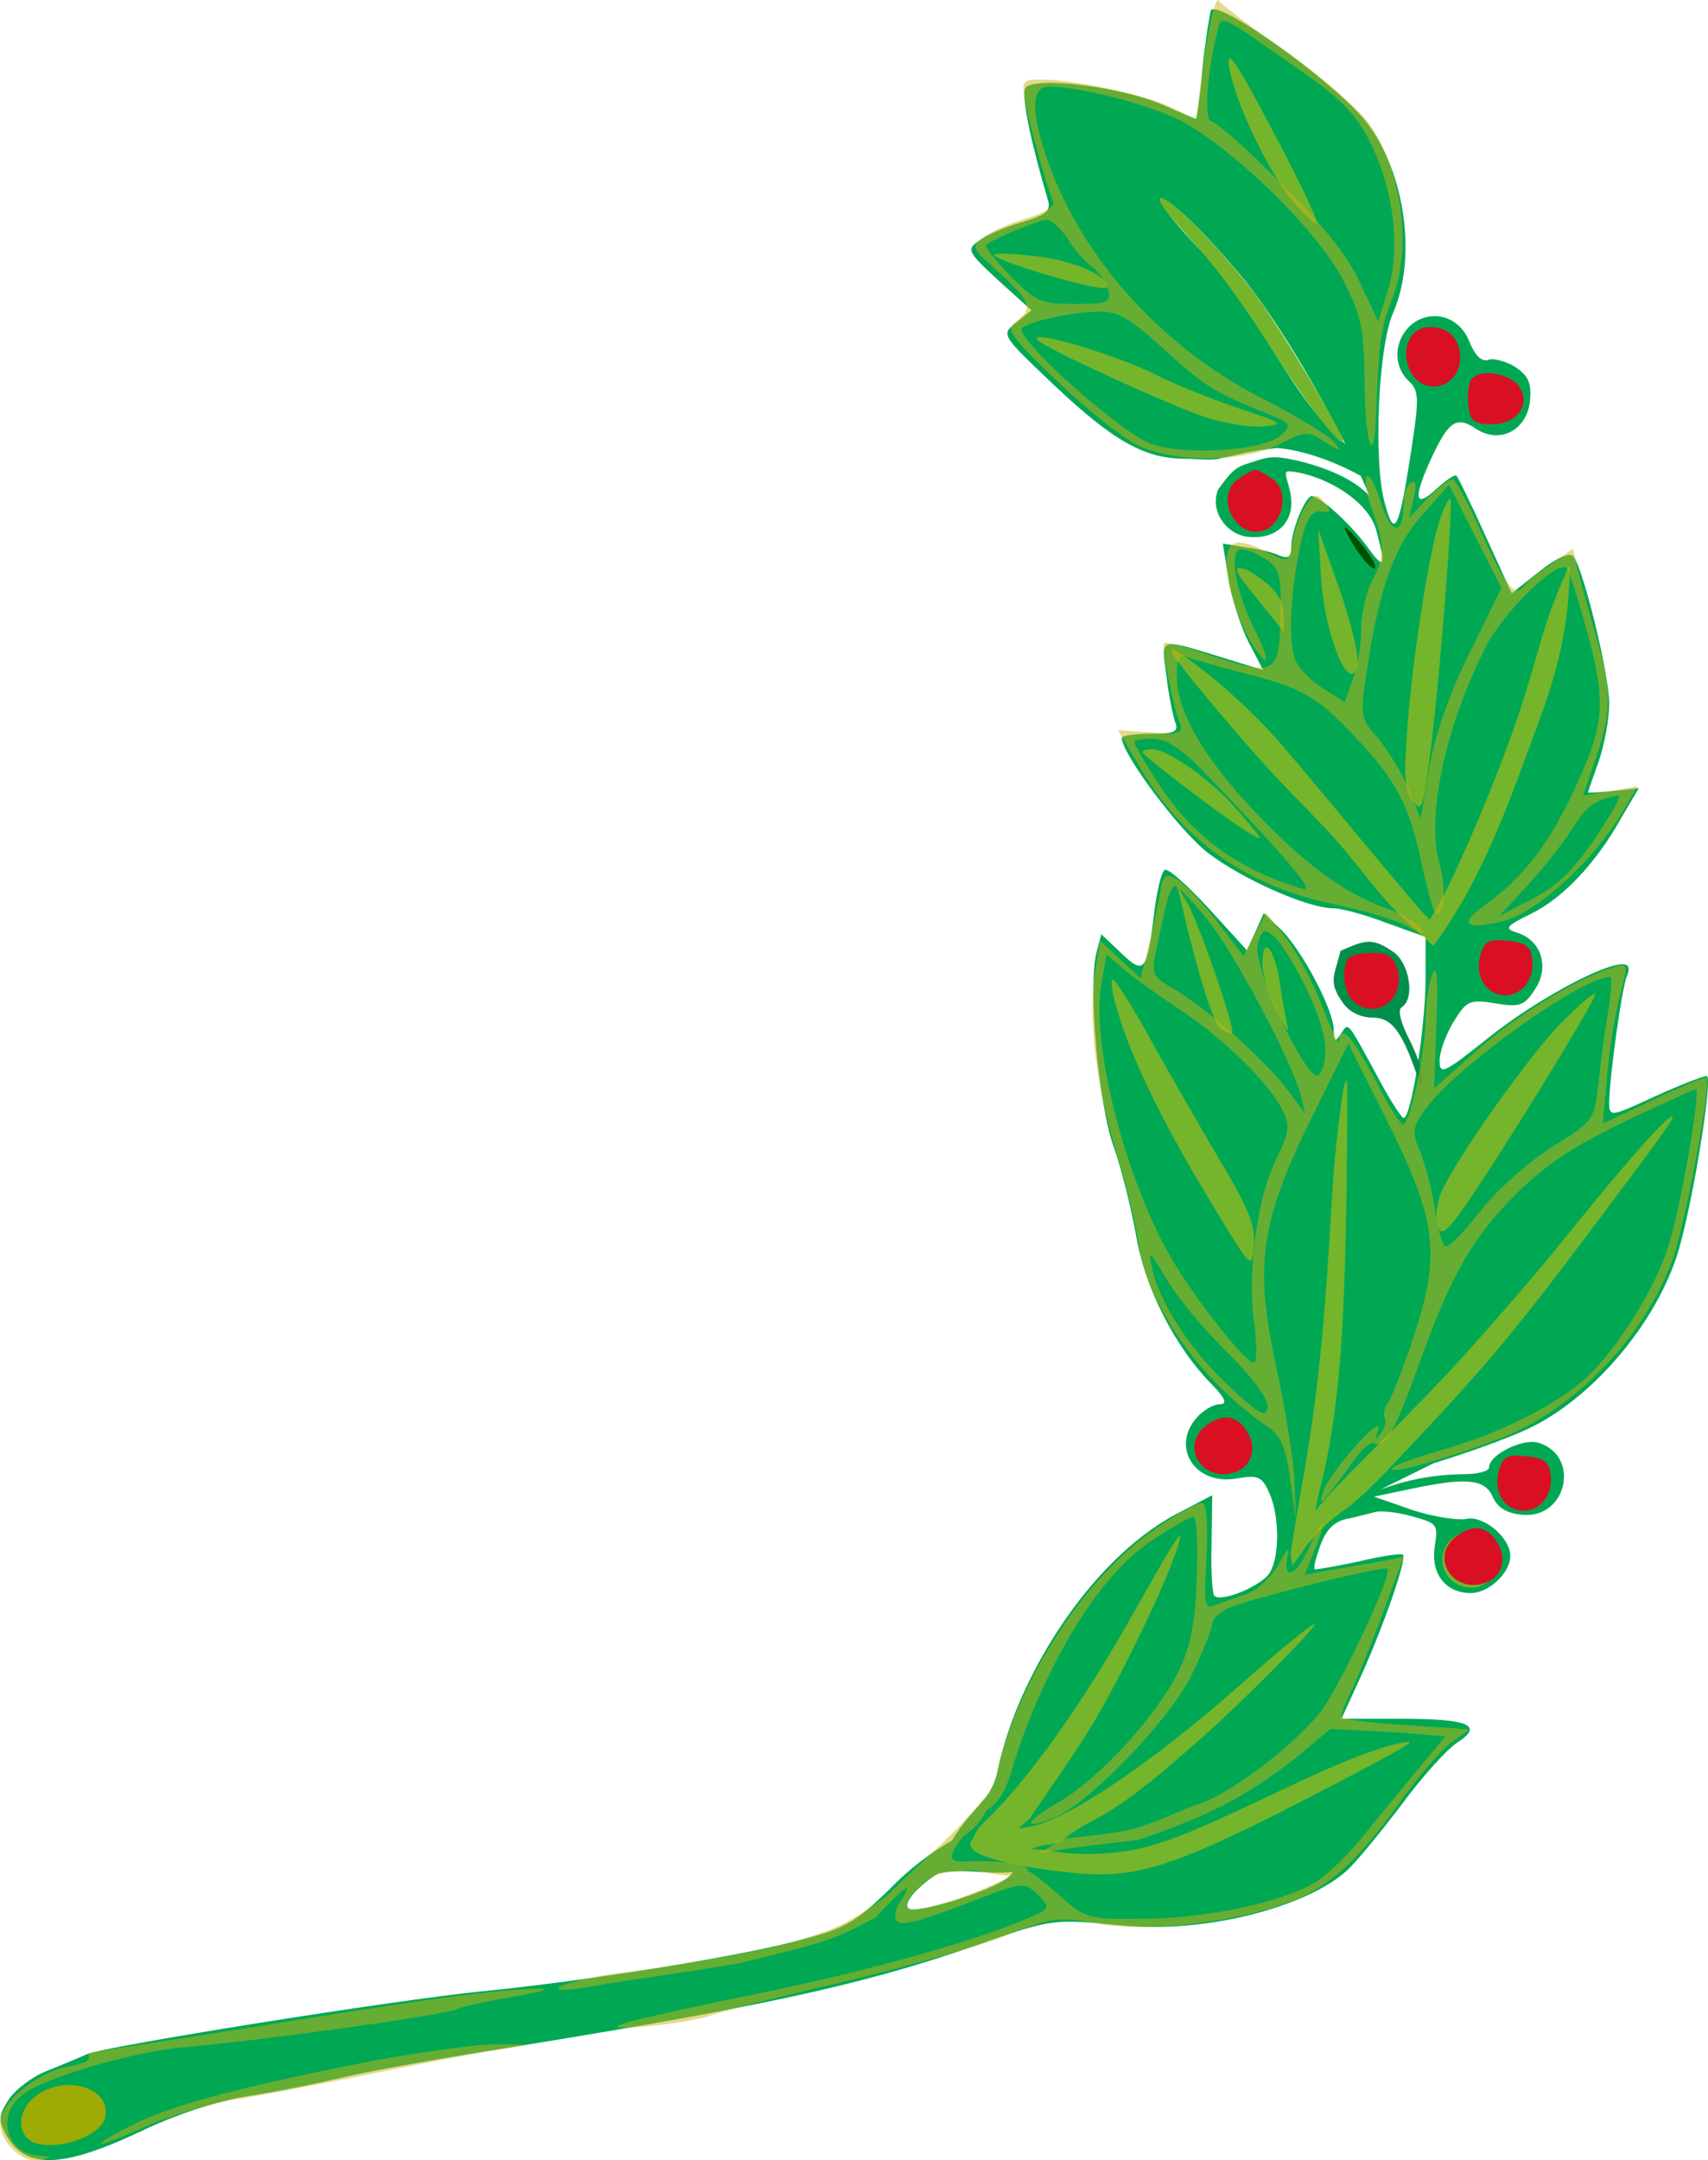<?xml version="1.0" encoding="UTF-8" standalone="no"?>
<!-- Created with Inkscape (http://www.inkscape.org/) -->

<svg
   xmlns:dc="http://purl.org/dc/elements/1.1/"
   xmlns:cc="http://creativecommons.org/ns#"
   xmlns:rdf="http://www.w3.org/1999/02/22-rdf-syntax-ns#"
   xmlns:svg="http://www.w3.org/2000/svg"
   xmlns="http://www.w3.org/2000/svg"
   xmlns:sodipodi="http://sodipodi.sourceforge.net/DTD/sodipodi-0.dtd"
   xmlns:inkscape="http://www.inkscape.org/namespaces/inkscape"
   width="225.778mm"
   height="285.511mm"
   viewBox="0 0 800 1011.654"
   id="svg5138"
   version="1.1"
   inkscape:version="0.91 r13725"
   sodipodi:docname="Branch2.svg">
  <defs
     id="defs5140" />
  <sodipodi:namedview
     id="base"
     pagecolor="#ffffff"
     bordercolor="#666666"
     borderopacity="1.0"
     inkscape:pageopacity="0"
     inkscape:pageshadow="2"
     inkscape:zoom="0.66228207"
     inkscape:cx="399.99999"
     inkscape:cy="505.82677"
     inkscape:document-units="px"
     inkscape:current-layer="layer1"
     showgrid="false"
     fit-margin-top="0"
     fit-margin-left="0"
     fit-margin-right="0"
     fit-margin-bottom="0"
     inkscape:window-width="1600"
     inkscape:window-height="837"
     inkscape:window-x="-8"
     inkscape:window-y="-8"
     inkscape:window-maximized="1" />
  <g
     inkscape:label="Layer 1"
     inkscape:groupmode="layer"
     id="layer1"
     transform="translate(43.463,-32.724)">
    <path
       style="fill:#00a854;fill-opacity:1;stroke:none"
       d="M 568.119 4.338 C 567.617 4.395 567.285 4.575 567.141 4.943 C 566.479 7.234 564.483 19.687 563.16 32.447 C 562.168 45.207 560.522 55.664 560.191 55.664 C 559.861 55.664 552.896 52.726 544.625 49.127 C 524.445 40.293 482.429 35.373 480.113 41.59 C 478.459 45.516 483.11 67.756 490.719 93.275 C 492.373 98.837 490.394 100.499 478.484 104.098 C 470.545 106.388 461.591 110.303 458.283 112.92 C 452.659 116.846 453.325 118.155 467.551 131.242 L 483.117 145.316 L 475.805 151.209 C 468.857 156.771 468.871 156.757 494.014 180.641 C 521.803 206.815 536.266 214.822 555.123 214.822 C 560.912 214.822 567.342 215.908 571.992 214.572 C 578.177 213.511 583.025 211.423 598.238 209.787 C 614.682 211.234 630.869 219.286 637.373 222.859 C 638.974 226.379 640.333 229.554 641.355 232.182 C 629.595 219.418 603.525 214.338 598.094 214.145 C 592.662 213.951 589.903 215.4 584.084 217.18 C 578.265 218.96 576.044 221.646 570.508 229.324 C 566.538 239.467 574.418 250.017 584.012 251.326 C 595.921 252.962 604.828 246.408 604.828 235.611 C 604.828 226.778 599.757 220.4 603.922 220.717 C 618.435 221.82 640.24 233.318 644.541 248.041 C 649.503 266.363 648.514 267.366 639.582 254.934 C 631.311 244.137 618.392 232.651 614.422 232.324 C 611.444 232.324 604.828 248.373 604.828 255.898 C 604.828 260.806 603.518 261.784 599.217 260.148 C 595.909 258.513 588.622 256.875 582.998 256.221 L 572.752 254.576 L 575.396 270.936 C 576.72 279.769 581.025 293.204 584.664 300.402 L 591.613 313.797 L 575.721 308.904 C 541.646 298.435 543.973 298.087 546.289 316.082 C 547.282 324.916 549.279 334.747 550.271 337.691 C 552.256 342.599 550.592 343.586 539.014 343.586 C 531.405 343.586 525.438 344.569 525.438 345.551 C 525.438 353.076 552.244 388.73 565.477 399.199 C 581.687 411.632 612.463 425.379 624.703 425.379 C 628.342 425.379 639.244 428.312 649.5 432.238 L 667.711 438.773 L 667.711 458.418 C 667.711 480.012 661.069 523.533 657.43 523.533 C 656.437 523.533 650.496 514.375 644.541 502.924 C 630.977 478.058 631.635 478.39 627.996 484.279 C 625.35 488.205 624.703 487.876 624.703 482.314 C 624.703 472.826 609.461 444.364 599.867 435.203 L 591.939 427.666 L 587.957 436.488 L 584.012 444.988 L 566.127 425.379 C 556.202 414.582 546.962 406.397 545.639 407.379 C 543.985 408.033 542.001 416.886 540.678 426.701 C 537.369 455.165 536.028 456.78 525.111 446.311 L 515.844 437.488 L 513.527 446.311 C 509.557 462.015 514.543 517.302 521.49 536.605 C 525.129 546.748 529.747 565.422 532.062 578.182 C 536.032 602.72 550.259 630.842 567.793 648.51 C 574.079 655.053 575.058 657.654 571.088 657.654 C 568.441 657.654 563.819 660.275 560.842 663.547 C 547.94 677.615 559.858 695.935 579.377 692.336 C 588.971 690.7 590.948 691.353 594.256 698.551 C 599.218 709.02 599.54 728.018 594.908 736.197 C 591.6 742.414 572.08 750.576 568.771 747.305 C 567.779 746.323 567.136 735.2 567.467 722.768 L 567.793 700.193 L 550.924 709.051 C 510.233 730.644 476.009 786.271 467.297 829.135 C 464.39 843.438 456.164 845.016 445.83 861.959 C 435.719 867.683 425.867 875.204 416.289 885.068 C 399.748 901.1 395.413 903.391 370.602 909.607 C 340.166 917.132 275.011 927.594 226.049 932.502 C 183.373 936.755 49.075 958.335 40.805 961.934 C 37.166 963.569 28.56 967.176 21.943 969.793 C 15.327 972.41 7.369 978.315 4.061 983.223 C -0.571 990.421 -0.883 992.709 2.756 999.58 C 11.688 1015.939 28.882 1015.6 65.604 998.26 C 81.814 990.408 101.657 983.87 116.213 981.58 C 129.115 979.617 148.317 975.691 158.242 973.4 C 168.167 970.783 195.935 965.86 219.424 961.934 C 353.076 940.667 402.031 930.191 456.617 911.215 C 493.008 898.455 492.712 898.478 526.125 901.75 C 563.839 905.349 611.446 893.558 630.965 875.891 C 635.266 871.965 646.526 858.224 656.451 845.137 C 666.045 832.05 677.958 818.972 682.59 816.027 C 695.161 807.848 687.895 804.883 655.475 804.883 L 628.322 804.883 L 637.59 784.631 C 648.176 761.074 659.088 729.981 657.104 728.018 C 656.442 727.363 646.873 728.65 636.287 731.268 C 625.37 733.558 616.091 735.202 615.76 734.875 C 615.098 734.221 616.417 729.33 618.402 723.768 C 621.049 716.57 624.684 712.647 630.639 711.338 C 635.601 710.356 641.568 708.705 644.215 708.051 C 646.531 707.396 654.139 708.052 661.086 710.016 C 673.326 713.287 673.672 713.945 672.018 724.088 C 670.033 736.848 676.979 746.02 688.889 746.02 C 697.49 746.02 707.387 736.512 707.387 728.66 C 707.387 719.826 694.51 709.375 686.57 711.338 C 682.6 711.992 671.335 710.36 661.41 707.088 L 643.562 700.871 L 660.76 697.264 C 686.895 691.702 695.494 692.692 699.133 700.871 C 701.449 706.106 705.757 708.719 713.035 709.373 C 733.877 711.336 740.486 681.871 720.637 675.654 C 713.359 673.364 697.469 681.232 697.469 687.121 C 697.469 689.084 691.849 690.371 685.232 690.371 C 671.491 690.513 658.117 693.146 646.352 697.658 L 671.656 685.156 C 686.874 680.576 706.745 673.372 715.678 669.119 C 745.121 655.378 774.231 621.359 785.148 588.969 C 792.096 568.357 802.683 503.889 799.375 503.889 C 797.721 503.889 786.807 508.154 775.229 513.389 C 754.056 523.204 753.725 523.194 753.725 515.996 C 754.055 502.582 759.663 462.987 761.979 457.098 C 763.633 453.499 762.966 451.561 759.988 451.561 C 750.064 451.561 717.989 469.229 696.816 486.242 C 676.305 502.601 674.299 503.58 674.299 496.709 C 674.299 492.456 677.285 484.274 680.924 478.385 C 686.879 468.569 688.526 467.922 700.436 469.885 C 712.014 471.848 714.01 470.838 718.973 463.312 C 725.92 452.843 721.965 440.408 710.717 436.809 C 704.431 434.846 705.071 433.875 716.98 427.986 C 731.868 420.788 747.752 404.111 759.662 382.518 L 767.59 369.088 L 755.68 370.41 C 749.063 371.065 743.807 371.38 743.807 371.053 C 743.807 370.726 746.119 364.183 748.766 356.658 C 751.412 349.133 753.725 336.712 753.725 329.514 C 753.725 315.772 741.487 265.706 736.855 260.471 C 735.201 258.508 728.572 261.469 720.963 267.686 L 708.074 277.828 L 695.803 251.006 C 689.186 236.283 682.925 223.514 682.264 222.859 C 681.602 221.878 677.301 224.821 672.67 229.074 C 662.414 238.562 661.745 233.34 670.678 214.037 C 678.617 197.024 682.268 194.711 691.531 200.928 C 702.779 208.126 715.331 201.277 716.654 187.535 C 717.316 179.356 715.989 176.072 709.703 171.818 C 705.402 169.201 699.458 167.552 697.143 168.533 C 694.165 169.515 691.172 166.89 688.525 160.674 C 686.21 154.457 681.913 150.237 676.289 148.602 C 659.086 144.348 647.175 165.923 659.746 178.355 C 664.708 182.936 664.725 186.546 661.086 210.43 C 655.131 249.036 653.155 252.629 648.523 235.289 C 643.23 215.986 645.521 162.341 652.469 146.637 C 664.378 119.481 657.439 76.59 637.59 54.342 C 621.152 35.938 575.652 3.475 568.119 4.338 z M 545.131 93.881 C 548.005 93.977 560.372 104.43 580.463 128.172 C 597.246 148.089 617.226 182.439 630.168 208.037 C 625.622 202.747 622.569 202.456 609.389 184.32 C 598.472 169.27 580.755 136.118 563.883 118.777 C 548.686 103.441 542.819 94.435 544.877 93.918 C 544.95 93.9 545.038 93.88 545.131 93.883 L 545.131 93.881 z M 450.217 876.283 C 457.991 876.291 465.605 877.493 474.285 876.725 C 471.71 883.232 438.728 893.256 429.92 894.033 C 418.308 895.896 429.021 883.558 439.4 877.309 C 443.116 876.523 446.683 876.279 450.217 876.283 z "
       transform="translate(-43.463,32.724)"
       id="path2634" />
    <path
       d="m 584.431,477.994 c -3.15,12.369 -5.71,14.595 0.906,24.083 2.977,4.58 8.601,7.198 14.225,7.198 8.932,0 13.895,6.544 21.503,29.446 0.992,3.599 1.654,3.599 1.654,-0.982 0.331,-3.272 -2.647,-11.451 -6.286,-18.649 -3.97,-7.852 -5.293,-13.414 -3.308,-14.723 6.286,-3.926 3.639,-20.612 -3.97,-25.847 -10.256,-7.198 -13.585,-5.278 -24.725,-0.526 z"
       id="path2636"
       style="fill:#008f4c;fill-opacity:1;stroke:none"
       inkscape:connector-curvature="0" />
    <path
       inkscape:connector-curvature="0"
       style="fill:#9eab05;fill-opacity:1;stroke:none"
       id="path2638"
       d="m -27.026,1014.525 c -6.948,5.599 -8.749,14.505 -3.602,19.595 7.462,7.38 33.452,0.763 36.282,-9.416 3.603,-14.251 -18.527,-21.122 -32.68,-10.179 z" />
    <g
       style="fill:#75b52b;fill-opacity:1;stroke:none"
       id="g2640"
       transform="matrix(3.308,0,0,3.272,-854.737,10.562)">
      <path
         inkscape:connector-curvature="0"
         style="fill:#75b52b;fill-opacity:1;stroke:none"
         id="path2642"
         d="m 419.3,16.4 c 0.8,5 5.6,15.2 9.2,19.4 1.5,1.8 2.9,3.1 3.2,2.9 0.2,-0.3 -2.6,-6.3 -6.3,-13.3 -5.2,-10 -6.6,-12 -6.1,-9 z" />
      <path
         inkscape:connector-curvature="0"
         style="fill:#75b52b;fill-opacity:1;stroke:none"
         id="path2644"
         d="m 386,43.3 c 1.1,1.2 16,5.5 16,4.6 0,-1.8 -4.8,-3.9 -10.5,-4.5 C 388.2,43 385.7,43 386,43.3 Z" />
      <path
         inkscape:connector-curvature="0"
         style="fill:#75b52b;fill-opacity:1;stroke:none"
         id="path2646"
         d="m 392.2,55.5 c 1.2,1.2 18.7,9.3 23.5,10.9 2.9,1 6.7,1.6 8.5,1.4 3,-0.3 2.7,-0.5 -3.6,-2.6 -3.8,-1.3 -9,-3.4 -11.5,-4.7 -6.1,-3.1 -18.7,-6.8 -16.9,-5 z" />
      <path
         inkscape:connector-curvature="0"
         style="fill:#75b52b;fill-opacity:1;stroke:none"
         id="path2648"
         d="m 449.1,81.2 c -1.5,4.6 -3.9,20 -4.6,30 -0.5,6.5 -0.4,8.7 0.8,10.2 1.3,1.8 1.5,1 2.6,-8 1.5,-12.7 3.1,-34.7 2.7,-35.2 -0.2,-0.2 -0.9,1.2 -1.5,3 z" />
      <path
         inkscape:connector-curvature="0"
         style="fill:#75b52b;fill-opacity:1;stroke:none"
         id="path2650"
         d="m 432.3,89.5 c 0.5,8 3.9,16.6 5.1,12.8 0.4,-1.2 -0.6,-5.6 -2.4,-10.9 l -3.1,-8.9 0.4,7 z" />
      <path
         inkscape:connector-curvature="0"
         style="fill:#75b52b;fill-opacity:1;stroke:none"
         id="path2652"
         d="m 421.1,89.7 c 0.7,1 2.4,3.1 3.6,4.6 l 2.3,2.9 0,-2.6 c 0,-1.5 -1,-3.3 -2.6,-4.5 -3.2,-2.6 -5.1,-2.7 -3.3,-0.4 z" />
      <path
         inkscape:connector-curvature="0"
         style="fill:#75b52b;fill-opacity:1;stroke:none"
         id="path2654"
         d="m 407,114.4 c 0,0.5 10.9,8.9 14.5,11.2 2.9,1.8 2.9,1.8 -0.8,-2.6 -3.8,-4.5 -10,-9 -12.4,-9 -0.7,0 -1.3,0.2 -1.3,0.4 z" />
      <path
         inkscape:connector-curvature="0"
         style="fill:#75b52b;fill-opacity:1;stroke:none"
         id="path2656"
         d="m 412.5,136 c 2.6,11.1 4.6,17.4 5.7,18.1 0.7,0.4 1.4,0.7 1.5,0.5 0.5,-0.5 -4.7,-15.7 -6.3,-18.5 l -1.5,-2.6 0.6,2.5 z" />
      <path
         inkscape:connector-curvature="0"
         style="fill:#75b52b;fill-opacity:1;stroke:none"
         id="path2658"
         d="m 424,144.7 c 0,1.5 0.9,4.6 2,6.8 1.1,2.2 1.8,3.3 1.6,2.4 -0.2,-0.9 -0.8,-3.7 -1.1,-6.3 -0.8,-5.2 -2.5,-7.2 -2.5,-2.9 z" />
      <path
         inkscape:connector-curvature="0"
         style="fill:#75b52b;fill-opacity:1;stroke:none"
         id="path2660"
         d="m 403.7,152.2 c 1.9,6.4 6.8,16.5 13.7,27.8 5.1,8.5 5.1,8.5 5.4,5 0.2,-2.8 -0.8,-5.3 -4.5,-11.6 -2.6,-4.4 -7,-12.2 -9.8,-17.2 -2.7,-5.1 -5.3,-9.2 -5.7,-9.2 -0.4,0 0,2.4 0.9,5.2 z" />
      <path
         inkscape:connector-curvature="0"
         style="fill:#75b52b;fill-opacity:1;stroke:none"
         id="path2662"
         d="m 465.8,153.7 c -4.4,4.8 -13.2,17.2 -16.1,22.9 -1,2 -1.3,4 -0.9,5.6 0.6,2.3 2,0.5 11.9,-15.3 6.1,-9.9 10.8,-17.9 10.4,-17.9 -0.5,0 -2.8,2.1 -5.3,4.7 z" />
      <path
         inkscape:connector-curvature="0"
         style="fill:#75b52b;fill-opacity:1;stroke:none"
         id="path2664"
         d="m 450,228 c -1.5,2.8 0.4,6 3.6,6 2.9,0 4.7,-3.5 3.2,-6.3 -1.2,-2.3 -5.5,-2.2 -6.8,0.3 z" />
    </g>
    <g
       style="fill:#aa0000;stroke:none"
       id="g35475"
       transform="matrix(3.308,0,0,3.272,-854.737,10.562)">
      <path
         inkscape:connector-curvature="0"
         style="fill:#d91023;fill-opacity:1;stroke:none"
         id="path2667"
         transform="translate(-8.720622e-6,1.269529e-7)"
         d="m 420.6,75.3 c -3.8,2.7 0.2,9.5 4.2,7.1 2.4,-1.6 2.8,-5.5 0.6,-7.1 -1,-0.7 -2.1,-1.3 -2.4,-1.3 -0.3,0 -1.4,0.6 -2.4,1.3 z" />
      <path
         inkscape:connector-curvature="0"
         style="fill:#d91023;fill-opacity:1;stroke:none"
         id="path2669"
         transform="translate(-8.720622e-6,1.269529e-7)"
         d="m 446.8,53.7 c -2.3,0.6 -3.2,3.7 -1.8,6.3 2,3.7 7,2.2 7,-2.1 0,-3 -2.3,-4.8 -5.2,-4.2 z" />
      <path
         inkscape:connector-curvature="0"
         style="fill:#d91023;fill-opacity:1;stroke:none"
         id="path2671"
         transform="translate(-8.720622e-6,1.269529e-7)"
         d="m 453.4,61.4 c -0.3,0.8 -0.4,2.5 -0.2,3.8 0.2,1.8 0.9,2.3 3.2,2.3 3.6,0 5.6,-2.7 4,-5.3 -1.4,-2.2 -6.2,-2.8 -7,-0.8 z" />
      <path
         inkscape:connector-curvature="0"
         style="fill:#d91023;fill-opacity:1;stroke:none"
         id="path2673"
         transform="translate(-8.720622e-6,1.269529e-7)"
         d="m 415.9,210.9 c -3.7,3 -0.2,8.3 4.4,6.5 2.1,-0.8 2.9,-3.2 1.7,-5.4 -1.4,-2.7 -3.6,-3.1 -6.1,-1.1 z" />
      <path
         inkscape:connector-curvature="0"
         style="fill:#d91023;fill-opacity:1;stroke:none"
         id="path2675"
         transform="translate(-8.720622e-6,1.269529e-7)"
         d="m 436.248,143.861 c -1.1,1.1 -0.8,4.8 0.5,6.1 3,3 7.5,0 6.4,-4.3 -0.5,-1.9 -1.3,-2.5 -3.5,-2.5 -1.5,0 -3.1,0.3 -3.4,0.7 z" />
      <path
         inkscape:connector-curvature="0"
         style="fill:#d91023;fill-opacity:1;stroke:none"
         id="path2677"
         transform="translate(-8.720622e-6,1.269529e-7)"
         d="m 454.787,143.726 c -0.7,2.9 1,5.5 3.6,5.5 2.4,0 4.2,-2.4 3.8,-5.2 -0.2,-1.8 -1,-2.4 -3.5,-2.6 -2.8,-0.3 -3.3,0.1 -3.9,2.3 z" />
      <path
         inkscape:connector-curvature="0"
         style="fill:#d91023;fill-opacity:1;stroke:none"
         id="path2679"
         transform="translate(-8.720622e-6,1.269529e-7)"
         d="m 457.4,217.5 c -0.7,2.9 1,5.5 3.6,5.5 2.4,0 4.2,-2.4 3.8,-5.2 -0.2,-1.8 -1,-2.4 -3.5,-2.6 -2.8,-0.3 -3.3,0.1 -3.9,2.3 z" />
      <path
         inkscape:connector-curvature="0"
         style="fill:#d91023;fill-opacity:1;stroke:none"
         id="path2681"
         d="m 451.316,226.756 c -3.7,3 -0.2,8.3 4.4,6.5 2.1,-0.8 2.9,-3.2 1.7,-5.4 -1.4,-2.7 -3.6,-3.1 -6.1,-1.1 z" />
    </g>
    <path
       inkscape:connector-curvature="0"
       style="fill:#75b52b;fill-opacity:1;stroke:none"
       id="path2683"
       d="m 501.145,129.336 c 1.332,2.108 7.725,9.616 14.118,16.729 12.254,13.304 22.243,27.135 40.756,55.982 13.053,20.417 29.568,41.229 29.568,37.409 0,-3.952 -29.302,-53.084 -40.89,-68.627 -15.317,-20.285 -39.691,-45.444 -44.352,-45.444 -0.932,0 -0.666,1.449 0.799,3.952 z" />
    <path
       inkscape:connector-curvature="0"
       style="fill:#eac102;fill-opacity:0.502;stroke:none"
       id="path2685"
       d="m 585.736,542.908 c -0.4,2.239 -3.808,24.264 -5.273,50.081 -3.463,59.802 -6.526,91.968 -13.319,130.562 -2.93,16.992 -5.727,33.589 -6.127,36.882 l 0.878,5.48 5.461,-7.64 c 5.86,-8.035 11.987,-13.831 20.778,-19.758 2.93,-2.108 12.387,-10.933 20.778,-19.89 42.088,-44.39 53.809,-58.221 90.037,-106.168 33.564,-44.654 41.689,-55.85 41.023,-56.641 -1.332,-1.185 -11.774,8.747 -53.596,60.514 -11.588,14.358 -31.22,36.882 -43.074,50.054 -29.169,32.14 -61.753,62.023 -70.352,73.579 -0.789,1.061 1.199,-7.508 2.797,-13.831 7.459,-31.482 10.522,-66.125 11.454,-133.83 0.4,-29.506 0.533,-53.611 0.133,-53.611 -0.4,0 -1.066,1.844 -1.598,4.215 z" />
    <path
       inkscape:connector-curvature="0"
       style="fill:#eac102;fill-opacity:0.502;stroke:none"
       id="path2687"
       d="m 504.025,759.113 c -2.531,4.215 -10.389,18.046 -17.581,30.691 -22.376,40.044 -48.215,76.267 -67.794,95.103 -7.059,6.85 -5.05,7.437 -6.526,8.957 -7.73,7.957 23.442,13.567 47.149,15.938 31.966,3.161 49.68,-3.161 135.055,-48.21 19.979,-10.538 25.306,-13.831 21.311,-13.172 -7.858,1.317 -20.245,4.217 -57.272,21.867 -36.228,17.124 -52.424,24.605 -68.807,28.293 -12.786,2.898 -31.54,3.161 -42.595,0.527 l -7.539,-0.501 3.997,-1.317 c 3.33,-0.79 8.497,-0.976 10.228,-2.425 1.731,-1.581 8.524,-6.427 15.051,-9.721 14.784,-7.508 31.061,-21.049 53.437,-41.07 17.182,-15.28 50.213,-48.606 50.213,-50.713 0,-1.449 -15.45,11.196 -35.296,28.715 -41.023,36.355 -81.246,63.358 -98.428,66.125 l -5.061,0.79 5.326,-4.742 c 1.731,-2.503 8.205,-12.066 14.864,-21.814 15.983,-23.315 22.11,-34.432 37.027,-64.86 13.719,-28.057 19.367,-44.786 18.435,-45.576 -0.266,-0.263 -2.664,2.898 -5.194,7.113 z" />
    <path
       inkscape:connector-curvature="0"
       style="fill:#eac102;fill-opacity:0.502;stroke:none"
       id="path2689"
       d="m 505.016,336.924 c -0.4,2.239 17.104,23.384 37.268,46.501 20.616,23.634 32.726,32.946 49.135,53.579 16.409,20.632 18.102,22.156 36.415,38.673 22.838,-30.032 36.848,-70.939 46.512,-96.952 9.552,-25.712 17.25,-47.794 17.489,-81.705 -13.099,28.355 -13.492,38.546 -23.726,69.466 -10.325,31.195 -33.321,85.222 -41.919,96.779 -0.789,1.061 -48.297,-57.248 -69.021,-81.419 -22.006,-25.666 -52.24,-47.598 -52.153,-44.92 z" />
    <g
       style="stroke:none"
       id="g2691"
       transform="matrix(3.547,0,0,3.508,-2665.576,154.825)">
      <path
         inkscape:connector-curvature="0"
         style="fill:#cab313;fill-opacity:0.502;stroke:none"
         id="path2693"
         d="m 898.301,-27.277 -1.123,8.424 -3.37,-1.685 c -3.557,-1.685 -12.73,-3.65 -17.129,-3.65 -2.434,0 -2.527,0.187 -2.059,2.995 0.562,2.995 2.902,11.513 3.744,13.385 0.187,0.562 -1.404,1.498 -3.557,2.153 -2.246,0.655 -4.774,1.778 -5.71,2.527 -1.685,1.217 -1.498,1.498 2.059,4.68 4.212,3.838 4.586,4.867 2.246,6.552 -1.404,1.03 -0.842,1.872 5.335,7.862 3.838,3.744 8.611,7.582 10.483,8.518 4.774,2.527 14.04,2.527 19.001,0 3.463,-1.778 3.744,-1.778 5.99,-0.281 2.246,1.404 2.34,1.404 1.123,-0.094 -0.749,-0.842 -5.148,-3.557 -9.734,-5.897 -12.917,-6.739 -23.494,-18.533 -27.986,-31.543 -2.246,-6.458 -2.246,-9.922 0.094,-9.922 3.838,0 11.981,2.059 16.567,4.118 6.833,3.182 19.001,14.976 22.37,21.809 2.434,4.774 2.714,6.458 2.808,13.572 0,8.237 1.31,11.7 1.498,4.212 0.374,-9.454 0.655,-11.606 2.059,-15.163 2.808,-6.926 1.404,-17.503 -3.089,-23.774 -1.498,-1.966 -6.365,-6.271 -10.951,-9.547 -4.493,-3.182 -8.518,-6.178 -8.798,-6.739 -0.374,-0.468 -1.217,2.902 -1.872,7.488 z m 11.981,1.404 c 6.271,4.399 8.05,6.271 10.015,10.296 2.995,6.271 3.931,13.853 2.246,19.469 l -1.31,4.212 -2.434,-5.242 c -1.591,-3.557 -4.961,-7.769 -10.483,-13.291 -4.399,-4.493 -8.518,-8.143 -9.079,-8.143 -1.03,0 -0.655,-6.365 0.749,-11.887 0.562,-2.434 0,-2.714 10.296,4.586 z m -30.046,22.932 c 0.842,1.498 2.34,3.089 3.182,3.744 0.936,0.655 1.872,2.059 2.153,3.089 0.468,1.685 0,1.872 -4.399,1.872 -4.399,0 -5.148,-0.281 -8.518,-3.744 -1.966,-2.059 -3.463,-3.931 -3.182,-4.118 0.749,-0.749 6.833,-3.276 7.956,-3.37 0.655,0 1.872,1.123 2.808,2.527 z m 12.449,14.508 c 5.429,5.054 7.02,6.084 13.572,8.705 3.463,1.404 3.65,1.591 2.153,2.995 -2.059,2.059 -12.355,2.808 -17.035,1.217 -4.025,-1.31 -18.626,-14.602 -17.129,-15.538 1.591,-1.03 6.458,-2.059 10.015,-2.153 2.527,-0.094 4.118,0.842 8.424,4.774 z" />
      <path
         inkscape:connector-curvature="0"
         style="fill:#cab313;fill-opacity:0.502;stroke:none"
         id="path2695"
         d="m 919.736,28.789 c -0.374,0.468 0,2.527 0.749,4.586 1.685,4.774 1.591,6.178 -0.094,9.454 -0.749,1.498 -1.404,4.399 -1.404,6.365 0,2.059 -0.468,5.054 -1.123,6.739 l -1.03,2.995 -3.089,-1.966 c -1.685,-1.123 -3.276,-2.902 -3.557,-3.931 -0.842,-2.808 -0.468,-8.798 0.655,-14.508 0.842,-4.025 1.498,-5.148 2.808,-5.054 1.404,0.187 1.498,-0.094 0.468,-1.217 -0.936,-1.217 -1.31,-1.217 -2.34,0.281 -0.655,0.936 -1.498,2.995 -1.778,4.68 -0.562,3.089 -0.562,3.089 -3.276,1.778 -4.025,-2.153 -5.522,-1.778 -5.522,1.31 0,3.089 1.591,8.05 3.557,11.138 2.153,3.276 2.246,1.872 0.094,-2.34 -2.527,-5.148 -3.37,-10.577 -1.685,-10.577 0.749,0 2.246,0.655 3.37,1.404 1.685,1.217 1.966,2.246 1.778,7.769 -0.094,7.488 -0.749,7.862 -9.547,4.867 -2.902,-1.03 -5.522,-1.685 -5.803,-1.498 -0.374,0.468 1.123,8.33 2.153,10.858 0.374,1.123 -0.281,1.404 -3.838,1.03 l -4.399,-0.281 2.621,4.493 c 5.803,10.202 14.227,16.286 25.834,18.72 3.65,0.749 8.05,2.059 9.641,2.902 2.246,1.217 2.621,1.217 1.778,0.187 -0.562,-0.749 -2.714,-1.966 -4.68,-2.621 -5.335,-1.966 -10.483,-5.71 -17.222,-12.917 -6.739,-7.207 -10.202,-13.291 -10.202,-17.971 0,-2.434 0.281,-2.995 1.404,-2.527 0.842,0.281 4.025,1.217 7.207,2.059 7.862,1.966 9.922,3.182 14.976,8.611 5.335,5.71 7.114,9.079 8.705,16.754 0.749,3.37 1.498,6.271 1.778,6.552 1.217,1.31 1.591,-2.995 0.562,-6.646 -1.685,-6.178 0.842,-18.158 6.178,-28.735 2.34,-4.68 9.547,-11.794 10.67,-10.483 0.374,0.374 1.591,4.399 2.808,8.892 2.527,9.547 2.153,12.355 -2.34,21.809 -3.276,6.739 -6.365,10.67 -11.232,14.227 -3.65,2.621 -2.621,3.463 2.434,2.153 4.493,-1.217 11.7,-7.862 15.631,-14.414 l 2.059,-3.557 -3.65,0.655 -3.557,0.562 1.685,-4.961 c 2.153,-6.365 2.153,-8.892 0,-16.474 -1.03,-3.463 -2.059,-7.488 -2.434,-8.892 l -0.562,-2.621 -2.995,2.153 c -1.685,1.123 -3.276,2.434 -3.557,2.902 -1.123,1.591 -2.434,-0.187 -5.616,-7.301 -1.685,-3.838 -3.37,-7.02 -3.744,-7.02 -0.468,0 -1.872,1.123 -3.276,2.527 l -2.434,2.621 0.562,-2.621 c 0.468,-1.778 0.281,-2.434 -0.374,-2.059 -0.468,0.281 -0.936,1.498 -0.936,2.621 0,4.493 -1.591,4.493 -2.995,0.094 -0.749,-2.434 -1.591,-4.025 -1.872,-3.557 z m 13.572,23.587 c -2.714,5.429 -4.586,11.045 -5.335,15.35 l -1.123,6.739 -1.498,-3.744 c -0.842,-2.153 -2.714,-5.148 -4.025,-6.833 -2.527,-2.902 -2.527,-3.089 -1.498,-9.734 1.591,-10.577 3.65,-16.286 7.394,-20.405 l 3.37,-3.838 3.463,6.926 3.463,6.833 -4.212,8.705 z m -35.474,15.444 c 11.419,11.981 15.35,16.661 13.385,16.006 -8.518,-2.527 -14.508,-7.02 -19.001,-14.04 -1.778,-2.714 -3.182,-5.242 -3.182,-5.522 0,-0.281 1.123,-0.468 2.434,-0.468 1.685,0 3.744,1.31 6.365,4.025 z m 53.258,7.394 c -3.744,5.99 -5.99,8.237 -10.109,10.296 l -3.744,1.966 3.744,-4.118 c 2.059,-2.246 4.774,-5.71 5.897,-7.582 1.872,-2.995 3.182,-3.931 6.084,-4.399 0.374,0 -0.468,1.685 -1.872,3.838 z" />
      <path
         inkscape:connector-curvature="0"
         style="fill:#005000;stroke:none"
         id="path2697"
         d="m 917.021,36.184 c 1.31,2.808 3.744,5.71 3.838,4.68 0,-0.562 -1.123,-2.246 -2.434,-3.744 -1.31,-1.591 -1.966,-1.966 -1.404,-0.936 z" />
      <path
         inkscape:connector-curvature="0"
         style="fill:#cab313;fill-opacity:0.502;stroke:none"
         id="path2699"
         d="m 892.311,85.043 c -0.374,1.966 -1.03,5.148 -1.591,7.207 l -0.842,3.557 -2.714,-2.527 -2.621,-2.527 -0.749,4.399 c -0.842,6.084 0.187,15.163 2.808,23.681 1.217,3.931 2.527,9.266 2.902,11.887 1.123,8.611 8.143,18.72 17.222,24.991 1.685,1.217 2.34,2.808 2.902,7.02 l 0.749,5.429 -0.187,-5.148 c -0.094,-2.808 -1.217,-9.734 -2.434,-15.444 -2.902,-13.572 -2.059,-19.282 4.68,-33.134 l 4.867,-9.922 4.961,10.015 c 6.646,13.385 7.301,17.878 3.744,28.829 -1.404,4.399 -2.995,8.424 -3.463,9.079 -0.468,0.655 -0.655,1.498 -0.468,1.966 0.281,0.374 0.094,1.31 -0.468,2.059 -0.749,1.123 -0.842,1.03 -0.374,-0.468 0.374,-1.03 -0.936,-0.094 -3.089,2.34 -2.059,2.34 -3.931,5.054 -4.212,6.084 -0.468,1.685 -0.374,1.685 1.123,-0.187 0.842,-1.123 2.34,-3.182 3.276,-4.493 0.936,-1.31 2.059,-2.153 2.434,-1.872 1.404,0.749 2.714,-1.685 5.803,-10.39 4.306,-12.168 7.02,-16.942 12.917,-22.932 3.931,-3.931 7.769,-6.458 14.321,-9.641 4.961,-2.34 9.173,-4.306 9.36,-4.306 0.749,0 -2.059,16.286 -3.65,21.06 -1.778,5.71 -6.833,13.759 -10.858,17.503 -3.931,3.65 -11.794,7.582 -19.188,9.641 -3.182,0.936 -6.084,1.966 -6.365,2.434 -0.468,0.842 6.926,-1.217 13.759,-3.838 9.922,-3.65 19.282,-13.385 23.119,-23.681 1.685,-4.493 5.335,-23.962 4.586,-24.617 -0.187,-0.187 -3.276,1.123 -7.02,2.902 l -6.646,3.182 0.562,-6.271 c 0.281,-3.463 1.03,-8.237 1.685,-10.764 1.123,-4.306 1.123,-4.399 -0.842,-3.838 -4.68,1.404 -13.104,6.552 -18.158,11.232 l -5.522,4.961 0.281,-8.611 c 0.281,-5.803 0.094,-8.05 -0.468,-6.739 -0.468,1.03 -0.936,3.744 -0.936,6.084 -0.094,4.774 -2.059,14.04 -2.995,14.04 -0.374,0 -2.059,-2.714 -3.744,-6.084 -3.089,-5.803 -4.493,-7.394 -4.68,-4.961 0,0.655 -0.936,-1.31 -2.153,-4.493 -1.123,-3.089 -3.276,-7.207 -4.774,-9.173 l -2.714,-3.557 -1.498,2.902 -1.498,2.902 -3.557,-4.68 c -1.966,-2.621 -4.399,-5.148 -5.335,-5.616 -1.498,-0.842 -1.778,-0.468 -2.246,2.527 z m 6.365,2.902 c 3.557,4.399 11.326,19.188 12.355,23.587 l 0.562,2.34 -1.685,-2.34 c -2.995,-4.306 -11.138,-11.7 -16.099,-14.602 -2.434,-1.404 -2.527,-1.872 -1.872,-4.961 0.374,-1.872 0.936,-4.493 1.31,-5.99 0.281,-1.404 0.842,-2.527 1.217,-2.527 0.374,0.094 2.246,2.059 4.212,4.493 z m 13.01,9.079 c 2.714,5.71 3.276,9.266 1.778,11.606 -1.217,1.966 -8.892,-14.321 -8.143,-17.316 0.562,-2.059 0.842,-2.246 2.153,-1.123 0.842,0.655 2.714,3.744 4.212,6.833 z m -16.567,2.995 c 5.99,4.025 12.074,10.109 13.666,13.759 0.842,1.685 0.562,2.995 -0.936,5.99 -2.527,4.961 -3.931,15.163 -2.995,21.902 0.374,2.995 0.374,5.429 0,5.429 -1.217,0 -7.956,-8.705 -11.045,-14.134 -6.178,-10.951 -10.577,-28.829 -9.079,-36.785 l 0.655,-3.557 2.059,1.778 c 1.123,1.03 4.586,3.557 7.675,5.616 z m 56.534,0 c -0.468,2.527 -1.03,6.833 -1.31,9.641 -0.562,5.054 -0.655,5.242 -6.084,8.611 -3.089,1.966 -7.301,5.71 -9.547,8.611 -2.153,2.808 -4.212,4.961 -4.586,4.68 -0.468,-0.187 -1.03,-2.434 -1.404,-4.867 -0.281,-2.434 -1.217,-5.803 -1.872,-7.582 -1.217,-2.808 -1.123,-3.37 0.655,-5.897 3.931,-5.522 20.592,-17.597 24.336,-17.597 0.281,0 0.187,1.966 -0.187,4.399 z m -50.263,45.77 c 3.463,3.557 5.522,6.365 5.242,7.394 -0.187,1.31 -1.217,0.749 -5.054,-2.902 -5.148,-4.867 -9.266,-11.232 -10.202,-15.818 -0.562,-2.434 -0.281,-2.246 1.872,1.404 1.31,2.34 4.961,6.833 8.143,9.922 z" />
      <path
         inkscape:connector-curvature="0"
         style="fill:#cab313;fill-opacity:0.502;stroke:none"
         id="path2701"
         d="m 892.217,169.002 c -10.109,6.833 -18.635,21.068 -21.239,32.48 -0.187,2.902 -3.246,5.334 -2.778,5.053 0.374,1.402 3.253,-0.062 4.552,-4.679 2.458,-8.74 9.263,-24.43 18.155,-30.701 2.714,-1.872 5.429,-3.463 5.897,-3.463 0.468,0 0.655,3.557 0.468,8.143 -0.187,6.271 -0.842,9.266 -2.527,12.73 -2.808,5.71 -10.39,14.134 -15.725,17.222 -4.493,2.621 -4.867,3.744 -0.749,2.153 4.586,-1.778 15.444,-13.104 18.346,-19.188 1.498,-3.089 2.714,-6.178 2.714,-6.833 0,-0.655 1.123,-1.685 2.621,-2.246 3.37,-1.31 20.124,-5.522 20.498,-5.054 0.749,0.749 -6.399,15.904 -8.739,18.993 -3.557,4.586 -12.074,11.138 -16.286,12.449 -1.966,0.562 -6.198,2.868 -9.326,3.454 -3.404,0.638 -4.425,0.69 -8.398,1.124 l -3.302,1.982 3.276,-0.562 c 1.778,-0.281 6.271,-0.842 9.828,-1.217 10.304,-3.616 14.262,-5.871 21.009,-11.096 l 4.382,-3.753 8.398,0.434 6.833,0.562 -3.182,3.838 c -1.778,2.153 -5.054,6.178 -7.301,8.986 -2.153,2.808 -5.242,5.803 -6.833,6.739 -4.493,2.621 -14.321,4.774 -22.558,4.774 -7.488,0.094 -7.675,0 -11.419,-3.37 -3.838,-3.463 -5.335,-4.118 -5.897,-2.621 -0.094,0.468 -3.37,1.872 -7.02,3.276 -7.301,2.527 -8.892,1.872 -4.68,-2.059 1.591,-1.498 3.261,-1.491 6.63,-1.679 0,0 7.079,1.595 7.15,0.126 0.07,-1.462 -7.054,-1.348 -7.054,-1.348 -3.327,0.197 -4.099,0.086 -1.484,-3.351 3.072,-1.951 4.284,-5.759 2.612,-4.927 -4.091,4.998 -6.742,6.978 -12.909,13.051 -5.888,4.125 -6.635,4.406 -14.695,6.65 -5.148,1.217 -13.665,2.621 -18.719,3.276 -9.81,1.121 -13.974,3.614 -4.494,1.868 4.798,-0.884 10.948,-1.585 18.813,-2.992 11.343,-2.808 12.096,-2.997 17.691,-5.994 4.572,-4.757 5.318,-5.315 2.902,-1.404 -0.842,2.902 0.562,2.808 9.547,-0.655 7.114,-2.808 7.301,-2.808 9.079,-1.03 1.778,1.778 1.685,1.872 -1.872,3.37 -7.582,3.182 -22.37,7.301 -37.44,10.296 -8.611,1.778 -15.912,3.463 -16.193,3.838 -0.749,0.749 10.202,-0.468 12.542,-1.498 1.03,-0.374 8.798,-2.434 17.316,-4.399 8.518,-2.059 18.252,-4.867 21.715,-6.271 5.803,-2.34 6.739,-2.434 11.7,-1.498 6.271,1.123 16.661,0.094 24.242,-2.434 5.803,-1.872 9.828,-5.335 15.725,-13.666 2.434,-3.463 5.522,-7.114 6.833,-8.05 l 2.434,-1.778 -8.237,-0.562 c -4.493,-0.281 -8.424,-0.749 -8.611,-1.03 -0.187,-0.187 0.281,-1.685 1.123,-3.276 0.749,-1.591 2.714,-6.365 4.212,-10.483 l 2.808,-7.675 -3.276,0.655 c -1.778,0.281 -4.774,0.842 -6.552,1.123 l -3.276,0.655 1.404,-3.463 c 0.749,-1.872 1.217,-3.37 0.936,-3.37 -0.187,0 -1.03,1.498 -1.778,3.276 -1.591,3.65 -3.463,4.399 -2.808,1.123 0.281,-1.498 0,-1.217 -1.123,0.936 -0.936,1.685 -2.714,3.37 -4.025,3.931 -1.31,0.468 -3.182,1.123 -4.212,1.498 -1.591,0.749 -1.685,0.281 -1.31,-6.365 0.187,-4.586 0,-7.207 -0.655,-7.207 -0.562,0 -3.089,1.404 -5.71,3.182 z" />
      <path
         inkscape:connector-curvature="0"
         style="fill:#cab313;fill-opacity:0.502;stroke:none"
         id="path2703"
         d="m 804.795,231.059 c -5.429,0.468 -16.38,2.153 -34.632,5.148 -9.547,1.498 -17.784,2.808 -18.439,2.902 -0.655,0 -0.936,0.374 -0.749,0.749 0.281,0.374 -1.03,0.936 -2.808,1.217 -4.118,0.842 -8.892,4.774 -8.892,7.488 0,2.714 3.089,5.522 5.335,4.961 1.498,-0.374 1.404,-0.468 -0.187,-0.562 -4.118,-0.187 -5.71,-5.054 -2.527,-7.862 2.621,-2.434 14.976,-6.084 21.996,-6.646 8.892,-0.749 34.538,-4.306 35.662,-5.054 0.562,-0.281 3.931,-1.03 7.582,-1.685 6.178,-1.03 4.961,-1.404 -2.34,-0.655 z" />
      <path
         inkscape:connector-curvature="0"
         style="fill:#cab313;fill-opacity:0.502;stroke:none"
         id="path2705"
         d="m 789.351,240.138 c -16.848,3.276 -27.331,5.99 -32.386,8.611 -6.552,3.276 -5.616,3.557 1.404,0.374 3.276,-1.498 8.892,-3.182 12.449,-3.744 3.463,-0.562 11.232,-2.059 17.129,-3.276 5.897,-1.217 13.104,-2.621 15.912,-3.089 l 5.148,-0.842 -4.212,-0.094 c -2.34,0 -9.266,0.936 -15.444,2.059 z" />
    </g>
  </g>
</svg>
